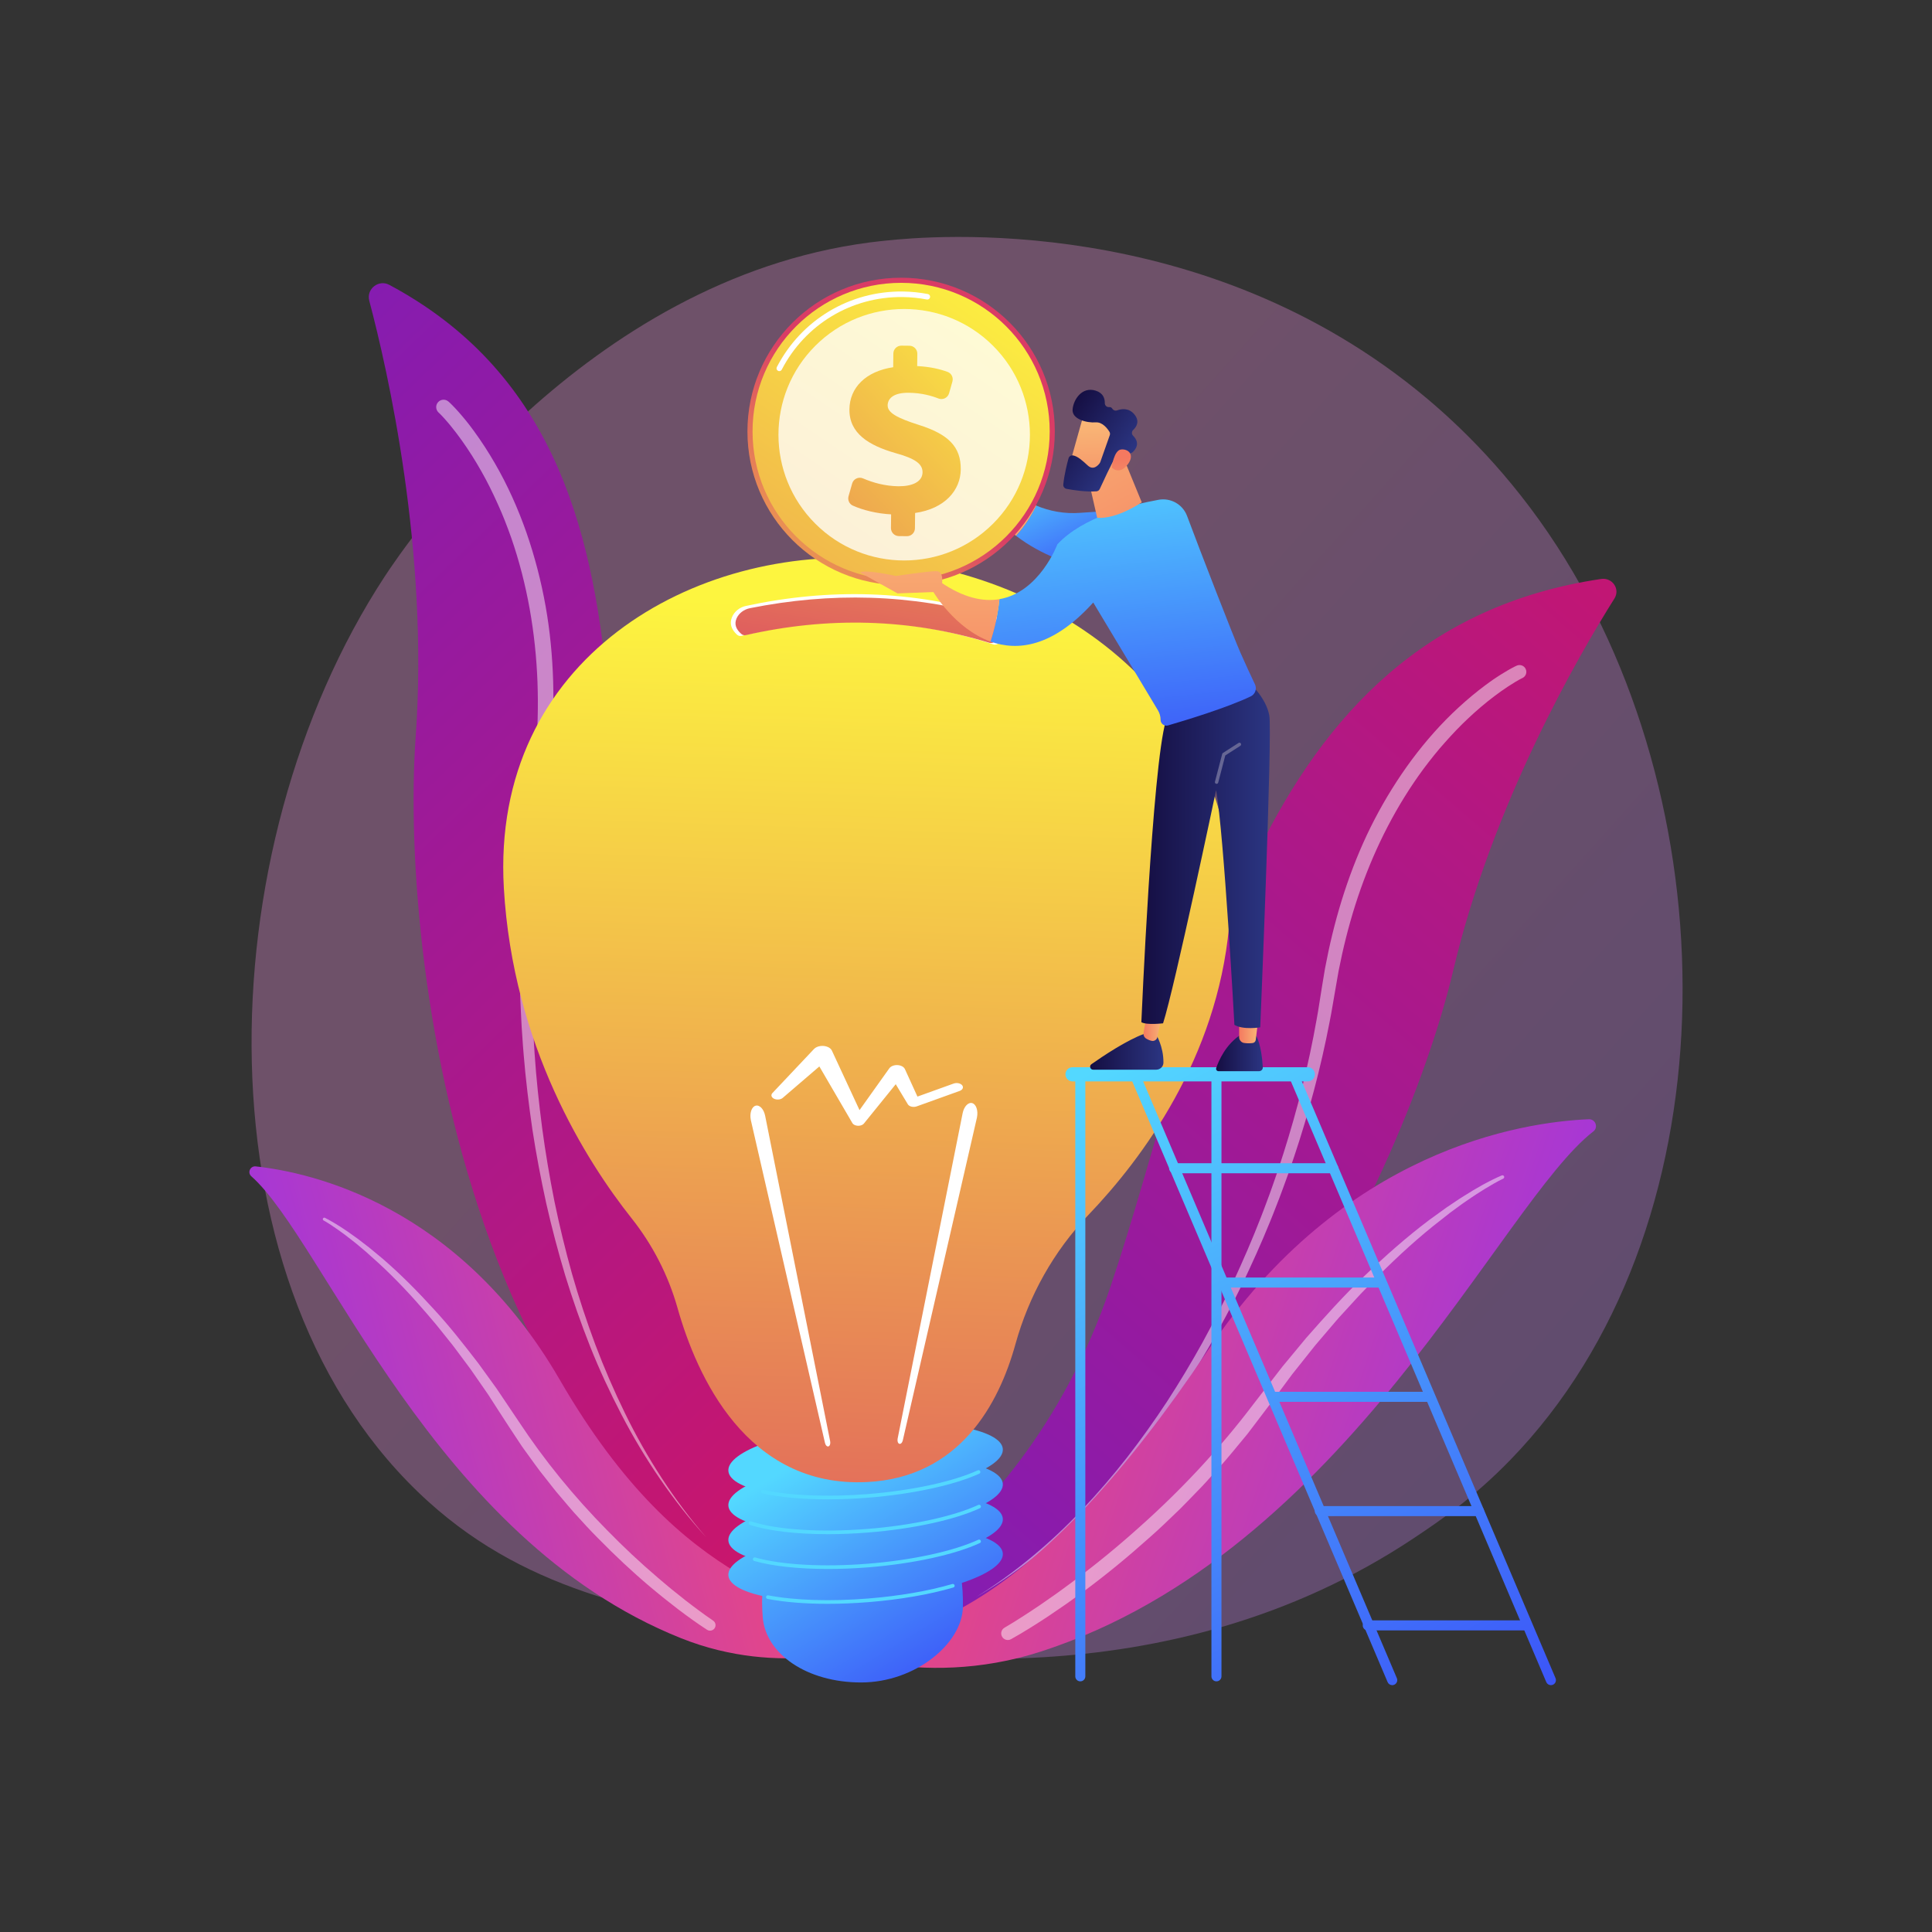 <?xml version="1.0" encoding="utf-8"?>
<svg version="1.1" x="0px" y="0px" viewBox="0 0 3710 3710" style="enable-background:new 0 0 3710 3710;" xmlns="http://www.w3.org/2000/svg">
  <rect x="0" y="0" width="3710" height="3710" fill="#333333" stroke="none"/>
  <defs/>
  <g id="Illustration">
    <g>
      <linearGradient id="SVGID_1_" gradientUnits="userSpaceOnUse" x1="3608.608" y1="3463.118" x2="1483.512" y2="1556.781">
        <stop offset="0" style="stop-color:#B37CFF"/>
        <stop offset="1" style="stop-color:#F895E7"/>
      </linearGradient>
      <path style="opacity:0.3;fill:url(#SVGID_1_);" d="M2900.447,2803.264c-71.528,73.729-135.529,117.069-184.53,149.788&#10;&#9;&#9;&#9;c-477.9,319.098-1024.192,227.126-1193.092,195.691c-272.499-50.718-502.526-86.497-700.161-265.052&#10;&#9;&#9;&#9;c-449.085-405.731-427.243-1252.115-84.087-1776.413c40.688-62.167,383.324-570.06,930.799-641.626&#10;&#9;&#9;&#9;c13.391-1.75,23.381-2.747,32.132-3.674c84.693-8.967,609.519-56.293,1037.463,302.238&#10;&#9;&#9;&#9;c61.258,51.322,159.84,143.893,251.257,285.08C3324.491,1565.539,3325.55,2365.085,2900.447,2803.264z"/>
      <g>
        <linearGradient id="SVGID_00000024695390701455376420000016432812306904476808_" gradientUnits="userSpaceOnUse" x1="1987.552" y1="2722.552" x2="9.655" y2="670.944">
          <stop offset="0" style="stop-color:#CE1567"/>
          <stop offset="1" style="stop-color:#7A1DBC"/>
        </linearGradient>
        <path style="fill:url(#SVGID_00000024695390701455376420000016432812306904476808_);" d="M1696.863,3153.082&#10;&#9;&#9;&#9;&#9;c0,0-244.094-282.649-436.184-883.563c-179.427-561.299,99.523-1394.895-513.023-1722.465&#10;&#9;&#9;&#9;&#9;c-20.631-11.033-44.543,7.877-38.546,30.491c35.453,133.7,114.543,480.855,89.166,836.565&#10;&#9;&#9;&#9;&#9;C765.881,1868.17,915.664,2975.491,1696.863,3153.082z"/>
        <path style="opacity:0.47;fill:#FFFFFF;" d="M861.201,771.121l2.286,2.034l1.817,1.739c1.215,1.151,2.356,2.289,3.447,3.415&#10;&#9;&#9;&#9;&#9;c2.258,2.257,4.389,4.539,6.514,6.823c4.232,4.583,8.344,9.208,12.308,13.932c4.05,4.672,7.824,9.51,11.7,14.294&#10;&#9;&#9;&#9;&#9;c3.683,4.904,7.528,9.709,11.073,14.703c14.46,19.8,27.714,40.382,39.943,61.526c24.524,42.265,44.452,87.021,60.593,132.979&#10;&#9;&#9;&#9;&#9;c15.986,46.028,28.226,93.291,36.787,141.16c8.575,47.88,13.098,96.386,14.558,144.869c1.421,48.5-0.412,97.005-4.84,145.203&#10;&#9;&#9;&#9;&#9;l-3.792,36.098l-4.999,35.93c-1.633,12.086-3.45,23.592-5.168,35.418c-1.783,11.746-3.509,23.5-4.866,35.308&#10;&#9;&#9;&#9;&#9;c-12.15,94.286-17.607,189.506-17.168,284.704l0.383,35.706l1.136,35.694c0.284,11.904,0.958,23.788,1.628,35.676&#10;&#9;&#9;&#9;&#9;c0.727,11.882,1.12,23.79,2.12,35.654c3.189,47.528,8.303,94.906,14.444,142.15c6.336,47.224,14.316,94.218,23.61,140.969&#10;&#9;&#9;&#9;&#9;c9.625,46.68,20.89,93.019,33.695,138.949c13.107,45.841,28.031,91.159,44.722,135.84c16.843,44.623,35.806,88.446,56.76,131.322&#10;&#9;&#9;&#9;&#9;c20.871,42.926,44.461,84.546,70.502,124.59c26.034,40.049,54.601,78.518,86.032,114.626&#10;&#9;&#9;&#9;&#9;c-32.327-35.302-61.915-73.109-89.037-112.618c-27.131-39.509-51.879-80.715-73.939-123.324&#10;&#9;&#9;&#9;&#9;c-22.111-42.572-42.456-86.127-60.176-130.76c-17.679-44.639-33.601-89.98-47.706-135.898&#10;&#9;&#9;&#9;&#9;c-13.802-46.005-26.067-92.475-36.688-139.339c-10.273-46.932-19.302-94.156-26.548-141.676&#10;&#9;&#9;&#9;&#9;c-6.898-47.56-12.76-95.296-16.687-143.22c-1.185-11.964-1.761-23.972-2.671-35.96c-0.852-11.99-1.709-23.984-2.174-35.998&#10;&#9;&#9;&#9;&#9;l-1.677-36.03l-0.919-36.06c-1.861-96.174,2.231-192.551,13.135-288.287c1.201-11.986,2.773-23.928,4.405-35.864l4.732-35.676&#10;&#9;&#9;&#9;&#9;l4.617-35.2l3.427-35.316c3.953-47.124,5.363-94.426,3.612-141.582c-3.568-94.255-19.619-188.044-50.374-276.878&#10;&#9;&#9;&#9;&#9;c-7.874-22.121-16.292-44.067-26.081-65.391c-9.623-21.388-19.961-42.471-31.574-62.817&#10;&#9;&#9;&#9;&#9;c-11.526-20.389-24.025-40.215-37.601-59.196c-6.792-9.483-13.844-18.766-21.185-27.726c-3.646-4.507-7.412-8.888-11.221-13.161&#10;&#9;&#9;&#9;&#9;c-1.913-2.129-3.827-4.254-5.768-6.258c-0.971-1.041-1.931-2.031-2.873-2.952l-1.397-1.391l-1.037-0.98l-0.945-0.893&#10;&#9;&#9;&#9;&#9;c-5.682-5.365-5.938-14.321-0.573-20.004C846.771,766.406,855.507,766.067,861.201,771.121z"/>
      </g>
      <g>
        <linearGradient id="SVGID_00000109727797215584707980000018290632676446951085_" gradientUnits="userSpaceOnUse" x1="745.282" y1="2832.328" x2="1669.23" y2="2832.328" gradientTransform="matrix(0.968 -0.251 0.251 0.968 -807.05 263.845)">
          <stop offset="0" style="stop-color:#A737D5"/>
          <stop offset="1" style="stop-color:#EF497A"/>
        </linearGradient>
        <path style="fill:url(#SVGID_00000109727797215584707980000018290632676446951085_);" d="M482.584,2258.765&#10;&#9;&#9;&#9;&#9;c-7.917-7.006-2.017-20.083,8.494-18.946c106.731,11.545,389.367,74.007,583.553,409.259&#10;&#9;&#9;&#9;&#9;c243.636,420.624,472.116,401.624,594.467,511.055c0,0-167.589,63.151-361.48-14.381&#10;&#9;&#9;&#9;&#9;C831.569,2955.393,623.354,2383.333,482.584,2258.765z"/>
        <path style="opacity:0.47;fill:#FFFFFF;" d="M624.026,2338.567c20.496,10.493,39.352,23.067,57.711,36.49l6.917,4.979l6.742,5.2&#10;&#9;&#9;&#9;&#9;l13.492,10.407c8.791,7.18,17.546,14.418,26.245,21.723c34.384,29.708,66.386,62.037,96.955,95.598&#10;&#9;&#9;&#9;&#9;c30.933,33.3,58.833,69.176,86.552,105.125l19.949,27.583l9.977,13.797l4.989,6.9l4.749,7.059l37.913,56.362&#10;&#9;&#9;&#9;&#9;c49.237,74.749,106.221,144.367,169.116,208.153c31.273,32.06,63.976,62.762,98.084,91.802&#10;&#9;&#9;&#9;&#9;c8.45,7.348,17.139,14.409,25.698,21.632c8.663,7.087,17.434,14.044,26.205,20.993c8.882,6.793,17.712,13.673,26.744,20.234&#10;&#9;&#9;&#9;&#9;c8.906,6.677,18.122,13.203,27.091,19.292l0.257,0.174c4.821,3.273,6.077,9.834,2.804,14.656&#10;&#9;&#9;&#9;&#9;c-3.227,4.755-9.663,6.035-14.464,2.931c-19.515-12.636-37.768-25.913-55.972-39.708c-9.001-6.966-17.998-13.938-26.885-21.042&#10;&#9;&#9;&#9;&#9;c-8.777-7.233-17.69-14.314-26.357-21.679c-34.768-29.354-67.951-60.543-99.782-93.042&#10;&#9;&#9;&#9;&#9;c-16.137-16.042-31.351-32.976-46.655-49.808c-7.564-8.497-14.787-17.298-22.195-25.933l-11.045-13.009&#10;&#9;&#9;&#9;&#9;c-3.697-4.323-7.091-8.902-10.65-13.34l-21.117-26.824c-6.951-9.008-13.434-18.378-20.172-27.548l-10.014-13.827&#10;&#9;&#9;&#9;&#9;c-1.649-2.319-3.382-4.577-4.961-6.944l-4.707-7.126l-18.822-28.499c-6.356-9.529-12.34-18.929-18.436-28.371l-18.242-28.315&#10;&#9;&#9;&#9;&#9;l-4.562-7.08l-4.797-6.915l-9.596-13.833l-19.195-27.676l-20.107-27.002c-6.746-8.969-13.285-18.108-20.437-26.754&#10;&#9;&#9;&#9;&#9;l-21.051-26.273c-3.447-4.435-7.107-8.684-10.747-12.952l-10.905-12.82c-29.183-34.082-59.842-67.005-92.893-97.383&#10;&#9;&#9;&#9;&#9;c-8.285-7.556-16.635-15.055-25.03-22.507l-12.892-10.814l-6.45-5.411l-6.618-5.188c-4.435-3.428-8.792-6.977-13.296-10.313&#10;&#9;&#9;&#9;&#9;l-13.587-9.912c-9.191-6.324-18.488-12.835-28.089-18.184l-0.126-0.07c-1.365-0.761-1.855-2.483-1.094-3.848&#10;&#9;&#9;&#9;&#9;C621.009,2338.374,622.677,2337.878,624.026,2338.567z"/>
      </g>
      <g>
        <linearGradient id="SVGID_00000083089971764383958130000014970060222587595427_" gradientUnits="userSpaceOnUse" x1="3511.64" y1="848.109" x2="1421.216" y2="3268.001">
          <stop offset="0" style="stop-color:#CE1567"/>
          <stop offset="1" style="stop-color:#7A1DBC"/>
        </linearGradient>
        <path style="fill:url(#SVGID_00000083089971764383958130000014970060222587595427_);" d="M1517.714,3150.44&#10;&#9;&#9;&#9;&#9;c0,0,434.278-146.849,614.153-677.935c174.833-516.203,265.806-1260.514,942.704-1360.719&#10;&#9;&#9;&#9;&#9;c21.404-3.169,37.147,19.242,25.615,37.55c-68.181,108.246-233.769,392.884-309.497,713.893&#10;&#9;&#9;&#9;&#9;C2694.023,2272.996,2256.323,3209.18,1517.714,3150.44z"/>
        <path style="opacity:0.47;fill:#FFFFFF;" d="M2922.567,1302.479l-1.186,0.578l-1.617,0.843c-1.085,0.553-2.206,1.163-3.351,1.813&#10;&#9;&#9;&#9;&#9;c-2.267,1.234-4.542,2.581-6.818,3.934c-4.541,2.721-9.074,5.55-13.536,8.523c-8.953,5.885-17.74,12.133-26.351,18.631&#10;&#9;&#9;&#9;&#9;c-17.22,13.01-33.724,27.064-49.523,41.883c-15.864,14.758-30.806,30.516-45.201,46.742&#10;&#9;&#9;&#9;&#9;c-14.524,16.124-28.009,33.175-41.063,50.531c-51.656,69.935-91.699,148.301-120.851,230.522&#10;&#9;&#9;&#9;&#9;c-14.555,41.145-26.36,83.291-35.87,125.98l-6.717,32.121l-5.635,32.348l-5.665,32.798c-1.853,10.987-3.759,21.964-6.005,32.875&#10;&#9;&#9;&#9;&#9;c-16.785,87.521-39.76,173.728-67.935,258.112l-10.76,31.581l-11.42,31.343c-3.725,10.477-7.79,20.828-11.85,31.178&#10;&#9;&#9;&#9;&#9;c-4.11,10.331-7.931,20.773-12.278,31.008c-16.687,41.222-35.031,81.744-54.24,121.825&#10;&#9;&#9;&#9;&#9;c-19.506,39.95-40.504,79.148-62.52,117.744c-22.304,38.439-45.951,76.078-70.826,112.883&#10;&#9;&#9;&#9;&#9;c-25.119,36.644-51.683,72.278-79.603,106.805c-27.956,34.512-57.931,67.35-89.195,98.832&#10;&#9;&#9;&#9;&#9;c-31.229,31.527-64.443,61.074-99.292,88.467c-34.842,27.395-71.392,52.607-109.667,74.852&#10;&#9;&#9;&#9;&#9;c37.706-23.203,73.537-49.282,107.567-77.452c34.036-28.167,66.342-58.4,96.608-90.536&#10;&#9;&#9;&#9;&#9;c30.326-32.067,59.155-65.522,86.334-100.268c27.061-34.837,52.737-70.725,76.954-107.578&#10;&#9;&#9;&#9;&#9;c23.974-37.012,46.702-74.81,68.076-113.364c21.102-38.704,41.111-77.988,59.732-117.927&#10;&#9;&#9;&#9;&#9;c18.454-40.011,36.039-80.425,51.966-121.501c4.156-10.196,7.788-20.601,11.708-30.889c3.87-10.309,7.745-20.614,11.279-31.045&#10;&#9;&#9;&#9;&#9;l10.849-31.195l10.189-31.415c26.651-83.918,48.102-169.48,63.387-256.065c2.059-10.797,3.779-21.649,5.445-32.509&#10;&#9;&#9;&#9;&#9;c1.746-10.913,3.316-21.571,5.209-32.692l5.5-33.095l6.611-32.912c9.388-43.77,21.151-87.095,35.785-129.518&#10;&#9;&#9;&#9;&#9;c14.664-42.396,32.038-83.966,52.817-123.866c20.763-39.899,44.607-78.244,71.417-114.466&#10;&#9;&#9;&#9;&#9;c26.928-36.117,56.866-70.128,90.175-100.672c16.629-15.292,34.007-29.804,52.234-43.294c4.507-3.431,9.227-6.612,13.831-9.925&#10;&#9;&#9;&#9;&#9;c4.741-3.153,9.408-6.384,14.271-9.39c4.803-3.077,9.709-6.026,14.709-8.904c2.506-1.429,5.017-2.856,7.633-4.225&#10;&#9;&#9;&#9;&#9;c1.273-0.693,2.594-1.382,3.985-2.064l2.083-1.035l2.58-1.165c6.587-2.974,14.339-0.044,17.313,6.543&#10;&#9;&#9;&#9;&#9;c2.917,6.462,0.155,14.044-6.17,17.137L2922.567,1302.479z"/>
      </g>
      <g>
        <linearGradient id="SVGID_00000052088373384902552790000014614132551894174624_" gradientUnits="userSpaceOnUse" x1="-1221.186" y1="2234.508" x2="-111.026" y2="2234.508" gradientTransform="matrix(-0.949 -0.314 -0.314 0.949 2386.98 326.807)">
          <stop offset="0" style="stop-color:#A737D5"/>
          <stop offset="1" style="stop-color:#EF497A"/>
        </linearGradient>
        <path style="fill:url(#SVGID_00000052088373384902552790000014614132551894174624_);" d="M3059.694,2172.67&#10;&#9;&#9;&#9;&#9;c10.047-7.775,4.006-23.921-8.687-23.389c-128.89,5.404-472.725,57.952-732.074,444.586&#10;&#9;&#9;&#9;&#9;c-325.391,485.09-555.071,566.328-753.209,565.784c0,0,195.956,88.972,434.573,11.337&#10;&#9;&#9;&#9;&#9;C2586.16,2980.376,2881.052,2310.905,3059.694,2172.67z"/>
        <path style="opacity:0.47;fill:#FFFFFF;" d="M2886.431,2263.442c-11.934,5.653-23.597,12.726-35.117,19.581l-17.076,10.812&#10;&#9;&#9;&#9;&#9;c-5.664,3.642-11.169,7.553-16.758,11.313l-8.346,5.697l-8.161,5.979l-16.313,11.948c-10.655,8.272-21.26,16.603-31.792,25.009&#10;&#9;&#9;&#9;&#9;c-42.032,33.812-81.397,70.865-119.084,109.422l-14.09,14.511c-4.702,4.83-9.426,9.635-13.91,14.679l-27.319,29.839&#10;&#9;&#9;&#9;&#9;c-9.259,9.801-17.822,20.245-26.62,30.464l-26.245,30.787l-25.204,31.667l-12.6,15.828l-6.299,7.912l-6.03,8.128l-24.111,32.508&#10;&#9;&#9;&#9;&#9;c-8.056,10.839-15.975,21.638-24.349,32.561l-24.822,32.684l-6.208,8.172c-2.081,2.715-4.337,5.286-6.498,7.935l-13.101,15.787&#10;&#9;&#9;&#9;&#9;c-8.804,10.463-17.318,21.186-26.365,31.438l-27.441,30.495c-4.619,5.039-9.05,10.259-13.825,15.152l-14.272,14.726&#10;&#9;&#9;&#9;&#9;c-9.565,9.767-18.922,19.749-28.664,29.339c-19.682,18.975-39.263,38.076-59.881,56.035&#10;&#9;&#9;&#9;&#9;c-40.738,36.452-82.991,71.226-127.001,103.672c-10.975,8.147-22.221,15.932-33.317,23.912&#10;&#9;&#9;&#9;&#9;c-11.218,7.816-22.558,15.465-33.901,23.103c-22.917,15.104-45.854,29.579-70.253,43.189c-6.115,3.41-13.838,1.218-17.249-4.898&#10;&#9;&#9;&#9;&#9;c-3.364-6.03-1.278-13.624,4.644-17.103l0.335-0.197c11.236-6.592,22.802-13.688,34.009-20.991&#10;&#9;&#9;&#9;&#9;c11.348-7.152,22.48-14.702,33.667-22.148c11.066-7.638,22.132-15.286,33.081-23.1c10.834-7.982,21.811-15.762,32.524-23.907&#10;&#9;&#9;&#9;&#9;c43.193-32.121,84.834-66.352,124.867-102.32c80.458-71.509,154.289-150.481,219.238-236.216l49.917-64.584l6.252-8.089&#10;&#9;&#9;&#9;&#9;l6.527-7.878l13.053-15.755l26.102-31.497c36.079-40.915,72.37-81.725,112.093-119.208&#10;&#9;&#9;&#9;&#9;c39.307-37.826,80.236-74.059,123.813-106.962c11.009-8.073,22.079-16.059,33.187-23.971l17-11.413l8.496-5.703l8.688-5.424&#10;&#9;&#9;&#9;&#9;c23.076-14.642,46.679-28.229,72.085-39.191c1.724-0.744,3.724,0.05,4.467,1.775c0.727,1.685-0.016,3.635-1.66,4.415&#10;&#9;&#9;&#9;&#9;L2886.431,2263.442z"/>
      </g>
      <g>
        <linearGradient id="SVGID_00000016043669880008276080000013687512812423501247_" gradientUnits="userSpaceOnUse" x1="1490.702" y1="2799.29" x2="1816.143" y2="3328.756">
          <stop offset="0" style="stop-color:#53D8FF"/>
          <stop offset="1" style="stop-color:#3840F7"/>
        </linearGradient>
        <path style="fill:url(#SVGID_00000016043669880008276080000013687512812423501247_);" d="M1849.051,3085.57&#10;&#9;&#9;&#9;&#9;c-1.024,70.314-91.276,145.245-195.552,145.245c-104.276,0-183.117-54.956-188.809-125.047&#10;&#9;&#9;&#9;&#9;c-13.575-167.188,84.532-165.444,188.809-165.444C1757.776,2940.324,1851.583,2911.788,1849.051,3085.57z"/>
        <linearGradient id="SVGID_00000063605521781750978270000010128100012996029070_" gradientUnits="userSpaceOnUse" x1="1538.242" y1="2802.518" x2="1841.153" y2="3295.331">
          <stop offset="0" style="stop-color:#53D8FF"/>
          <stop offset="1" style="stop-color:#3840F7"/>
        </linearGradient>
        <path style="fill:url(#SVGID_00000063605521781750978270000010128100012996029070_);" d="M1925.698,2982.938&#10;&#9;&#9;&#9;&#9;c3.067,38.038-112.42,78.385-257.948,90.118c-145.527,11.733-265.987-9.59-269.054-47.628&#10;&#9;&#9;&#9;&#9;c-3.067-38.037,112.421-78.385,257.948-90.118C1802.171,2923.577,1922.631,2944.9,1925.698,2982.938z"/>
        <linearGradient id="SVGID_00000161624530745572622380000015627372675092203947_" gradientUnits="userSpaceOnUse" x1="1568.076" y1="2784.18" x2="1870.987" y2="3276.994">
          <stop offset="0" style="stop-color:#53D8FF"/>
          <stop offset="1" style="stop-color:#3840F7"/>
        </linearGradient>
        <path style="fill:url(#SVGID_00000161624530745572622380000015627372675092203947_);" d="M1925.698,2916.063&#10;&#9;&#9;&#9;&#9;c3.067,38.038-112.42,78.385-257.948,90.118c-145.527,11.734-265.987-9.59-269.054-47.627&#10;&#9;&#9;&#9;&#9;c-3.067-38.038,112.421-78.385,257.948-90.118C1802.171,2856.701,1922.631,2878.025,1925.698,2916.063z"/>
        <linearGradient id="SVGID_00000124159725908811846140000006777337726635516574_" gradientUnits="userSpaceOnUse" x1="1597.91" y1="2765.843" x2="1900.822" y2="3258.656">
          <stop offset="0" style="stop-color:#53D8FF"/>
          <stop offset="1" style="stop-color:#3840F7"/>
        </linearGradient>
        <path style="fill:url(#SVGID_00000124159725908811846140000006777337726635516574_);" d="M1925.698,2849.187&#10;&#9;&#9;&#9;&#9;c3.067,38.038-112.42,78.385-257.948,90.118c-145.527,11.733-265.987-9.59-269.054-47.628&#10;&#9;&#9;&#9;&#9;c-3.067-38.037,112.421-78.385,257.948-90.118C1802.171,2789.826,1922.631,2811.15,1925.698,2849.187z"/>
        <linearGradient id="SVGID_00000072978910034436851910000009586798910479179650_" gradientUnits="userSpaceOnUse" x1="1627.744" y1="2747.505" x2="1930.656" y2="3240.318">
          <stop offset="0" style="stop-color:#53D8FF"/>
          <stop offset="1" style="stop-color:#3840F7"/>
        </linearGradient>
        <path style="fill:url(#SVGID_00000072978910034436851910000009586798910479179650_);" d="M1925.698,2782.312&#10;&#9;&#9;&#9;&#9;c3.067,38.038-112.42,78.385-257.948,90.118c-145.527,11.734-265.987-9.59-269.054-47.627&#10;&#9;&#9;&#9;&#9;c-3.067-38.038,112.421-78.385,257.948-90.118C1802.171,2722.951,1922.631,2744.275,1925.698,2782.312z"/>
        <g>
          <linearGradient id="SVGID_00000040540544749899288030000008026124656355957658_" gradientUnits="userSpaceOnUse" x1="1636.414" y1="3113.232" x2="1408.066" y2="3945.073">
            <stop offset="0" style="stop-color:#53D8FF"/>
            <stop offset="1" style="stop-color:#3840F7"/>
          </linearGradient>
          <path style="fill:url(#SVGID_00000040540544749899288030000008026124656355957658_);" d="M1589.305,3079.804&#10;&#9;&#9;&#9;&#9;&#9;c-43.22,0-82.767-3.179-115.442-9.438c-1.896-0.362-3.138-2.193-2.775-4.089c0.362-1.894,2.184-3.138,4.089-2.775&#10;&#9;&#9;&#9;&#9;&#9;c51.128,9.789,119.418,11.946,192.29,6.071c59.629-4.809,115.394-14.426,161.266-27.815c1.857-0.541,3.794,0.522,4.335,2.376&#10;&#9;&#9;&#9;&#9;&#9;c0.541,1.853-0.522,3.793-2.375,4.334c-46.321,13.518-102.569,23.225-162.662,28.07&#10;&#9;&#9;&#9;&#9;&#9;C1640.963,3078.722,1614.51,3079.804,1589.305,3079.804z"/>
          <linearGradient id="SVGID_00000106870161630552161530000009193934567645989542_" gradientUnits="userSpaceOnUse" x1="1627.963" y1="3110.911" x2="1399.616" y2="3942.75">
            <stop offset="0" style="stop-color:#53D8FF"/>
            <stop offset="1" style="stop-color:#3840F7"/>
          </linearGradient>
          <path style="fill:url(#SVGID_00000106870161630552161530000009193934567645989542_);" d="M1590.031,3012.868&#10;&#9;&#9;&#9;&#9;&#9;c-56.154,0-106.337-5.282-141.734-15.361c-1.857-0.529-2.932-2.462-2.405-4.319c0.531-1.857,2.456-2.93,4.319-2.405&#10;&#9;&#9;&#9;&#9;&#9;c50.439,14.363,131.655,18.815,217.256,11.916c84.675-6.828,163.645-24.01,211.245-45.964c1.754-0.805,3.83-0.042,4.639,1.71&#10;&#9;&#9;&#9;&#9;&#9;c0.807,1.753,0.043,3.83-1.71,4.638c-48.307,22.278-128.163,39.692-213.611,46.582&#10;&#9;&#9;&#9;&#9;&#9;C1641.365,3011.815,1615.101,3012.868,1590.031,3012.868z"/>
          <linearGradient id="SVGID_00000083801319741693952960000008690463017724868272_" gradientUnits="userSpaceOnUse" x1="1606.734" y1="3105.084" x2="1378.387" y2="3936.924">
            <stop offset="0" style="stop-color:#53D8FF"/>
            <stop offset="1" style="stop-color:#3840F7"/>
          </linearGradient>
          <path style="fill:url(#SVGID_00000083801319741693952960000008690463017724868272_);" d="M1589.312,2946.042&#10;&#9;&#9;&#9;&#9;&#9;c-60.631,0-113.689-6.204-149.4-17.979c-1.835-0.604-2.829-2.58-2.226-4.413c0.604-1.835,2.574-2.831,4.413-2.226&#10;&#9;&#9;&#9;&#9;&#9;c49.696,16.387,133.946,21.766,225.368,14.399c84.67-6.826,163.64-24.01,211.245-45.966c1.754-0.804,3.83-0.041,4.639,1.71&#10;&#9;&#9;&#9;&#9;&#9;c0.807,1.753,0.043,3.83-1.71,4.639c-48.312,22.28-128.168,39.696-213.611,46.583&#10;&#9;&#9;&#9;&#9;&#9;C1640.954,2944.974,1614.479,2946.042,1589.312,2946.042z"/>
          <linearGradient id="SVGID_00000137118849463523817680000011993676039647639429_" gradientUnits="userSpaceOnUse" x1="1601.049" y1="3103.523" x2="1372.701" y2="3935.361">
            <stop offset="0" style="stop-color:#53D8FF"/>
            <stop offset="1" style="stop-color:#3840F7"/>
          </linearGradient>
          <path style="fill:url(#SVGID_00000137118849463523817680000011993676039647639429_);" d="M1589.78,2879.135&#10;&#9;&#9;&#9;&#9;&#9;c-48.095,0-91.839-3.887-125.847-11.444c-1.884-0.418-3.073-2.285-2.653-4.169c0.418-1.886,2.292-3.075,4.169-2.654&#10;&#9;&#9;&#9;&#9;&#9;c51.138,11.363,124.774,14.307,202.02,8.079c83.916-6.767,162.482-23.763,210.167-45.469c1.755-0.804,3.828-0.024,4.628,1.734&#10;&#9;&#9;&#9;&#9;&#9;c0.801,1.756,0.024,3.828-1.734,4.628c-48.38,22.024-127.82,39.247-212.498,46.073&#10;&#9;&#9;&#9;&#9;&#9;C1641.275,2878.071,1614.93,2879.135,1589.78,2879.135z"/>
        </g>
        <linearGradient id="SVGID_00000125577608575239356080000012269414617426861733_" gradientUnits="userSpaceOnUse" x1="1682.624" y1="1163.006" x2="1602.088" y2="3538.814">
          <stop offset="0" style="stop-color:#FDF53F"/>
          <stop offset="1" style="stop-color:#D93C65"/>
        </linearGradient>
        <path style="fill:url(#SVGID_00000125577608575239356080000012269414617426861733_);" d="M1301.02,2511.612&#10;&#9;&#9;&#9;&#9;c-17.675-62.603-47.697-121.108-88.13-172.066c-86.635-109.187-227.968-331.24-245.364-634.302&#10;&#9;&#9;&#9;&#9;c-25.304-440.819,365.651-661.517,722.404-631.556c356.753,29.961,708.778,295.591,670.24,705.686&#10;&#9;&#9;&#9;&#9;c-23.712,252.332-164.946,443.731-270.102,553.648c-66.775,69.799-114.405,155.289-140.189,248.38&#10;&#9;&#9;&#9;&#9;c-31.558,113.939-106.658,255.93-285.164,264.586C1433.735,2857.188,1337.802,2641.888,1301.02,2511.612z"/>
        <path style="fill:#FFFFFF;" d="M1723.719,2762.586l124.827-624.903c2.579-12.91,10.834-21.58,18.437-19.365&#10;&#9;&#9;&#9;&#9;c7.604,2.215,11.677,14.477,9.098,27.387c-0.068,0.344-0.161,0.769-0.237,1.107l-142.189,619.096&#10;&#9;&#9;&#9;&#9;c-1.069,4.656-4.141,7.596-6.861,6.567C1724.157,2771.478,1722.823,2767.094,1723.719,2762.586z"/>
        <path style="fill:#FFFFFF;" d="M1594.143,2767.548l-124.827-624.902c-2.579-12.91-10.834-21.58-18.437-19.365&#10;&#9;&#9;&#9;&#9;c-7.604,2.215-11.677,14.477-9.098,27.387c0.068,0.344,0.161,0.769,0.237,1.107l142.189,619.096&#10;&#9;&#9;&#9;&#9;c1.07,4.656,4.141,7.596,6.861,6.567C1593.705,2776.44,1595.039,2772.056,1594.143,2767.548z"/>
        <path style="fill:#FFFFFF;" d="M1847.651,2084.03c-3.17-3.924-10.506-5.39-16.386-3.275l-69.506,24.997l-24.126-52.912&#10;&#9;&#9;&#9;&#9;c-1.278-2.761-4.235-5.208-8.453-6.546c-7.995-2.536-17.558-0.268-21.358,5.067l-0.122,0.171l-57.162,80.22l-53.043-114.197&#10;&#9;&#9;&#9;&#9;l-0.088-0.189c-1.298-2.787-4.037-5.291-8.029-6.969c-8.895-3.737-20.645-1.956-26.245,3.979l-79.913,84.674&#10;&#9;&#9;&#9;&#9;c-3.25,3.47-2.132,8.12,2.816,10.686c5.281,2.739,12.89,2.102,16.993-1.422l70.362-60.411l63.349,108.634l0.049,0.083&#10;&#9;&#9;&#9;&#9;c1.016,1.739,2.926,3.255,5.58,4.211c5.944,2.143,13.366,0.664,16.578-3.302l61.135-75.509l23.009,38.191l0.203,0.339&#10;&#9;&#9;&#9;&#9;c0.167,0.274,0.357,0.545,0.572,0.811c3.167,3.92,10.497,5.386,16.372,3.272l82.504-29.672&#10;&#9;&#9;&#9;&#9;C1848.623,2092.848,1850.821,2087.953,1847.651,2084.03z"/>
        <path style="fill:#FFFFFF;" d="M1405.429,1185.679c-4.494,11.403-1.707,22.464,9.864,33.11c2.373,2.184,5.719,3.008,8.852,2.242&#10;&#9;&#9;&#9;&#9;c161.516-39.476,324.641-35.996,483.403,16.468c3.875,1.28,8.113-0.013,10.674-3.19c12.785-15.859,10.767-32.456-2.833-49.629&#10;&#9;&#9;&#9;&#9;c-1.205-1.521-2.894-2.621-4.749-3.189c-159.439-48.747-318.863-52.135-478.28-17.939&#10;&#9;&#9;&#9;&#9;C1420.349,1166.128,1409.933,1174.25,1405.429,1185.679z"/>
        <linearGradient id="SVGID_00000133530213643905623740000012296266825179385012_" gradientUnits="userSpaceOnUse" x1="1778.482" y1="464.773" x2="1630.802" y2="1431.398">
          <stop offset="0" style="stop-color:#FDF53F"/>
          <stop offset="1" style="stop-color:#D93C65"/>
        </linearGradient>
        <path style="fill:url(#SVGID_00000133530213643905623740000012296266825179385012_);" d="M1414.313,1187.76&#10;&#9;&#9;&#9;&#9;c-4.347,10.271-1.651,20.233,9.541,29.823c2.296,1.967,5.532,2.709,8.562,2.02c156.229-35.556,314.014-32.422,467.579,14.833&#10;&#9;&#9;&#9;&#9;c3.748,1.153,7.847-0.012,10.325-2.874c12.366-14.285,10.415-29.233-2.741-44.702c-1.165-1.37-2.799-2.361-4.594-2.872&#10;&#9;&#9;&#9;&#9;c-154.22-43.907-308.425-46.959-462.624-16.158C1428.744,1170.15,1418.669,1177.465,1414.313,1187.76z"/>
      </g>
      <g>
        <g>
          <linearGradient id="SVGID_00000158722851645781544050000007811395899903550127_" gradientUnits="userSpaceOnUse" x1="1836.546" y1="2193.923" x2="2629.482" y2="3688.652">
            <stop offset="0" style="stop-color:#53D8FF"/>
            <stop offset="1" style="stop-color:#3840F7"/>
          </linearGradient>
          <path style="fill:url(#SVGID_00000158722851645781544050000007811395899903550127_);" d="M2074.513,3228.679&#10;&#9;&#9;&#9;&#9;&#9;c5.328,0,9.646-4.319,9.646-9.647V2065.975c0-5.328-4.319-9.646-9.646-9.646c-5.329,0-9.647,4.318-9.647,9.646v1153.057&#10;&#9;&#9;&#9;&#9;&#9;C2064.866,3224.36,2069.184,3228.679,2074.513,3228.679z"/>
          <linearGradient id="SVGID_00000125563248375056289890000001588171816189848204_" gradientUnits="userSpaceOnUse" x1="2040.553" y1="2085.7" x2="2833.488" y2="3580.429">
            <stop offset="0" style="stop-color:#53D8FF"/>
            <stop offset="1" style="stop-color:#3840F7"/>
          </linearGradient>
          <path style="fill:url(#SVGID_00000125563248375056289890000001588171816189848204_);" d="M2335.93,3228.679&#10;&#9;&#9;&#9;&#9;&#9;c5.328,0,9.647-4.319,9.647-9.647V2065.975c0-5.328-4.319-9.646-9.647-9.646s-9.646,4.318-9.646,9.646v1153.057&#10;&#9;&#9;&#9;&#9;&#9;C2326.284,3224.36,2330.602,3228.679,2335.93,3228.679z"/>
          <linearGradient id="SVGID_00000114769343968271426950000004278475162035694746_" gradientUnits="userSpaceOnUse" x1="2347.773" y1="1922.724" x2="3140.704" y2="3417.445">
            <stop offset="0" style="stop-color:#53D8FF"/>
            <stop offset="1" style="stop-color:#3840F7"/>
          </linearGradient>
          <path style="fill:url(#SVGID_00000114769343968271426950000004278475162035694746_);" d="M2978.201,3235.992&#10;&#9;&#9;&#9;&#9;&#9;c1.26,0,2.538-0.249,3.77-0.772c4.902-2.084,7.188-7.748,5.104-12.654L2493.774,2062.2c-2.084-4.903-7.756-7.183-12.652-5.103&#10;&#9;&#9;&#9;&#9;&#9;c-4.902,2.084-7.188,7.748-5.104,12.653l493.301,1160.368C2970.879,3233.788,2974.449,3235.992,2978.201,3235.992z"/>
          <linearGradient id="SVGID_00000109022605065512532070000007726963479002948483_" gradientUnits="userSpaceOnUse" x1="2109.984" y1="2048.868" x2="2902.915" y2="3543.589">
            <stop offset="0" style="stop-color:#53D8FF"/>
            <stop offset="1" style="stop-color:#3840F7"/>
          </linearGradient>
          <path style="fill:url(#SVGID_00000109022605065512532070000007726963479002948483_);" d="M2673.494,3235.992&#10;&#9;&#9;&#9;&#9;&#9;c1.26,0,2.538-0.249,3.77-0.772c4.902-2.084,7.188-7.748,5.104-12.654L2189.067,2062.2c-2.086-4.903-7.755-7.183-12.652-5.103&#10;&#9;&#9;&#9;&#9;&#9;c-4.902,2.084-7.188,7.748-5.104,12.653l493.301,1160.368C2666.172,3233.788,2669.742,3235.992,2673.494,3235.992z"/>
          <linearGradient id="SVGID_00000011745484626353118110000000441957386375120289_" gradientUnits="userSpaceOnUse" x1="2241.087" y1="1979.319" x2="3034.02" y2="3474.043">
            <stop offset="0" style="stop-color:#53D8FF"/>
            <stop offset="1" style="stop-color:#3840F7"/>
          </linearGradient>
          <path style="fill:url(#SVGID_00000011745484626353118110000000441957386375120289_);" d="M2059.536,2076.587h451.875&#10;&#9;&#9;&#9;&#9;&#9;c7.509,0,13.597-6.087,13.597-13.596l0,0c0-7.509-6.087-13.596-13.597-13.596h-451.875c-7.509,0-13.596,6.087-13.596,13.596l0,0&#10;&#9;&#9;&#9;&#9;&#9;C2045.939,2070.5,2052.027,2076.587,2059.536,2076.587z"/>
          <linearGradient id="SVGID_00000044155937652776752690000000841156169139644605_" gradientUnits="userSpaceOnUse" x1="2261.641" y1="1968.415" x2="3054.575" y2="3463.143">
            <stop offset="0" style="stop-color:#53D8FF"/>
            <stop offset="1" style="stop-color:#3840F7"/>
          </linearGradient>
          <path style="fill:url(#SVGID_00000044155937652776752690000000841156169139644605_);" d="M2254.715,2253.051h305.609&#10;&#9;&#9;&#9;&#9;&#9;c5.328,0,9.646-4.318,9.646-9.647c0-5.328-4.318-9.647-9.646-9.647h-305.609c-5.328,0-9.647,4.319-9.647,9.647&#10;&#9;&#9;&#9;&#9;&#9;C2245.068,2248.732,2249.386,2253.051,2254.715,2253.051z"/>
          <linearGradient id="SVGID_00000052826209428242328960000005520723208201069236_" gradientUnits="userSpaceOnUse" x1="2243.968" y1="1977.791" x2="3036.904" y2="3472.521">
            <stop offset="0" style="stop-color:#53D8FF"/>
            <stop offset="1" style="stop-color:#3840F7"/>
          </linearGradient>
          <rect x="2348.486" y="2453.213" style="fill:url(#SVGID_00000052826209428242328960000005520723208201069236_);" width="305.609" height="19.292"/>
          <linearGradient id="SVGID_00000019671545441626035610000014072779871176884108_" gradientUnits="userSpaceOnUse" x1="2223.96" y1="1988.405" x2="3016.89" y2="3483.126">
            <stop offset="0" style="stop-color:#53D8FF"/>
            <stop offset="1" style="stop-color:#3840F7"/>
          </linearGradient>
          <rect x="2439.265" y="2672.668" style="fill:url(#SVGID_00000019671545441626035610000014072779871176884108_);" width="305.609" height="19.293"/>
          <linearGradient id="SVGID_00000058557959317146278320000005058504142000703158_" gradientUnits="userSpaceOnUse" x1="2207.4" y1="1997.189" x2="3000.335" y2="3491.917">
            <stop offset="0" style="stop-color:#53D8FF"/>
            <stop offset="1" style="stop-color:#3840F7"/>
          </linearGradient>
          <path style="fill:url(#SVGID_00000058557959317146278320000005058504142000703158_);" d="M2534.464,2911.417h305.61&#10;&#9;&#9;&#9;&#9;&#9;c5.328,0,9.647-4.318,9.647-9.646c0-5.328-4.319-9.647-9.647-9.647h-305.61c-5.328,0-9.647,4.318-9.647,9.647&#10;&#9;&#9;&#9;&#9;&#9;C2524.818,2907.098,2529.137,2911.417,2534.464,2911.417z"/>
          <linearGradient id="SVGID_00000047776689591394756560000014433175045675913606_" gradientUnits="userSpaceOnUse" x1="2188.374" y1="2007.282" x2="2981.306" y2="3502.005">
            <stop offset="0" style="stop-color:#53D8FF"/>
            <stop offset="1" style="stop-color:#3840F7"/>
          </linearGradient>
          <path style="fill:url(#SVGID_00000047776689591394756560000014433175045675913606_);" d="M2626.505,3130.875h305.609&#10;&#9;&#9;&#9;&#9;&#9;c5.328,0,9.647-4.318,9.647-9.646c0-5.328-4.318-9.646-9.647-9.646h-305.609c-5.329,0-9.647,4.318-9.647,9.646&#10;&#9;&#9;&#9;&#9;&#9;C2616.858,3126.557,2621.176,3130.875,2626.505,3130.875z"/>
        </g>
        <g>
          <linearGradient id="SVGID_00000052090927626254888890000013736907098086798516_" gradientUnits="userSpaceOnUse" x1="971.111" y1="2021.292" x2="1060.844" y2="2021.292" gradientTransform="matrix(-1 0 0 1 3396.082 0)">
            <stop offset="0" style="stop-color:#2B3582"/>
            <stop offset="1" style="stop-color:#150E42"/>
          </linearGradient>
          <path style="fill:url(#SVGID_00000052090927626254888890000013736907098086798516_);" d="M2412.48,1989.672&#10;&#9;&#9;&#9;&#9;&#9;c0,0,9.971,15.718,12.48,59.723c0.234,4.101-3.014,7.594-7.121,7.594h-77.985c-3.138,0-5.377-3.077-4.373-6.049&#10;&#9;&#9;&#9;&#9;&#9;c4.57-13.525,18.387-46.501,49.218-65.344L2412.48,1989.672z"/>
          <linearGradient id="SVGID_00000081641313537311266030000006200049064207930284_" gradientUnits="userSpaceOnUse" x1="980.213" y1="1979.593" x2="1016.606" y2="1979.593" gradientTransform="matrix(-1 0 0 1 3396.082 0)">
            <stop offset="0" style="stop-color:#F9B776"/>
            <stop offset="1" style="stop-color:#F47960"/>
          </linearGradient>
          <path style="fill:url(#SVGID_00000081641313537311266030000006200049064207930284_);" d="M2415.869,1959.853l-4.411,36.986&#10;&#9;&#9;&#9;&#9;&#9;c-0.38,3.191-2.881,5.745-6.074,6.113c-4.265,0.492-10.465,0.837-16.49-0.156c-5.477-0.903-9.418-5.781-9.418-11.332v-35.709&#10;&#9;&#9;&#9;&#9;&#9;L2415.869,1959.853z"/>
          <linearGradient id="SVGID_00000089560646413617393120000004180001522303249568_" gradientUnits="userSpaceOnUse" x1="1161.94" y1="2019.857" x2="1302.735" y2="2019.857" gradientTransform="matrix(-1 0 0 1 3396.082 0)">
            <stop offset="0" style="stop-color:#2B3582"/>
            <stop offset="1" style="stop-color:#150E42"/>
          </linearGradient>
          <path style="fill:url(#SVGID_00000089560646413617393120000004180001522303249568_);" d="M2219.531,1985.595&#10;&#9;&#9;&#9;&#9;&#9;c0,0,14.927,23.201,14.607,55.048c-0.075,7.501-6.356,13.476-13.857,13.476h-121.12c-5.671,0-7.974-7.288-3.333-10.547&#10;&#9;&#9;&#9;&#9;&#9;c22.919-16.094,67.967-46.16,100.549-57.977H2219.531z"/>
          <linearGradient id="SVGID_00000021804213511982449560000000899388004330396042_" gradientUnits="userSpaceOnUse" x1="1164.079" y1="1963.433" x2="1200.271" y2="1963.433" gradientTransform="matrix(-1 0 0 1 3396.082 0)">
            <stop offset="0" style="stop-color:#F9B776"/>
            <stop offset="1" style="stop-color:#F47960"/>
          </linearGradient>
          <path style="fill:url(#SVGID_00000021804213511982449560000000899388004330396042_);" d="M2232.004,1945.652l-9.408,45.678&#10;&#9;&#9;&#9;&#9;&#9;c-1.052,5.109-6.05,8.544-11.142,7.408c-3.095-0.691-6.746-2.014-10.648-4.454c-3.708-2.318-5.587-6.729-4.829-11.036&#10;&#9;&#9;&#9;&#9;&#9;l9.731-55.338L2232.004,1945.652z"/>
          <linearGradient id="SVGID_00000062160772554236572160000016716693550777647031_" gradientUnits="userSpaceOnUse" x1="957.601" y1="1642.397" x2="1204.336" y2="1642.397" gradientTransform="matrix(-1 0 0 1 3396.082 0)">
            <stop offset="0" style="stop-color:#2B3582"/>
            <stop offset="1" style="stop-color:#150E42"/>
          </linearGradient>
          <path style="fill:url(#SVGID_00000062160772554236572160000016716693550777647031_);" d="M2398.588,1310.571&#10;&#9;&#9;&#9;&#9;&#9;c0,0,32.713,28.84,38.869,63.539c6.156,34.698-17.443,598.665-17.443,598.665s-32.711,5.442-49.574-4.776&#10;&#9;&#9;&#9;&#9;&#9;c0,0-20-366.01-35.202-450.586c0,0-79.725,379.138-101.815,447.643c0,0-31.514,3.834-41.677-2.162&#10;&#9;&#9;&#9;&#9;&#9;c0,0,20.883-491.469,47.125-578.845L2398.588,1310.571z"/>
          <path style="fill:#666694;" d="M2336.19,1505.191c-0.269,0-0.544-0.034-0.814-0.105c-1.724-0.449-2.758-2.212-2.308-3.934&#10;&#9;&#9;&#9;&#9;&#9;l13.895-53.302c0.204-0.786,0.697-1.464,1.38-1.903l30.021-19.259c1.491-0.964,3.493-0.529,4.457,0.975&#10;&#9;&#9;&#9;&#9;&#9;c0.962,1.499,0.525,3.495-0.975,4.457l-28.958,18.578l-13.578,52.08C2338.931,1504.23,2337.623,1505.191,2336.19,1505.191z"/>
          <linearGradient id="SVGID_00000005958867019666100130000000597212941699797400_" gradientUnits="userSpaceOnUse" x1="2036.432" y1="864.882" x2="2145.607" y2="1122.224">
            <stop offset="0" style="stop-color:#53D8FF"/>
            <stop offset="1" style="stop-color:#3840F7"/>
          </linearGradient>
          <path style="fill:url(#SVGID_00000005958867019666100130000000597212941699797400_);" d="M2075.769,984.701&#10;&#9;&#9;&#9;&#9;&#9;c137.709-11.432,173.701,17.065,173.701,17.065l-66.178,104.477c0,0-135.313-2.673-232.27-77.403&#10;&#9;&#9;&#9;&#9;&#9;c18.146-19.543,30.748-41.139,38.831-57.955C2014.855,981.275,2043.647,987.367,2075.769,984.701z"/>
          <linearGradient id="SVGID_00000155141012773903049170000010935584350738720657_" gradientUnits="userSpaceOnUse" x1="1406.229" y1="903.677" x2="1540.737" y2="903.677" gradientTransform="matrix(-1 0 0 1 3396.082 0)">
            <stop offset="0" style="stop-color:#F9B776"/>
            <stop offset="1" style="stop-color:#F47960"/>
          </linearGradient>
          <path style="fill:url(#SVGID_00000155141012773903049170000010935584350738720657_);" d="M1860.118,782.563&#10;&#9;&#9;&#9;&#9;&#9;c0.185-4.413,6.166-5.614,8.04-1.614l17.572,37.496c3.395,7.245,4.483,15.358,3.118,23.241l-6.164,21.824&#10;&#9;&#9;&#9;&#9;&#9;c-1.844,10.643,0.936,21.548,7.683,29.984c16.146,20.185,50.532,57.05,99.485,77.391c-8.083,16.816-20.685,38.412-38.831,57.955&#10;&#9;&#9;&#9;&#9;&#9;c-35.575-27.419-65.995-64.528-82.661-114.781c-7.985-2.453-13.321-9.971-13.004-18.318L1860.118,782.563z"/>
          <linearGradient id="SVGID_00000136391087918617840390000004939976030783635903_" gradientUnits="userSpaceOnUse" x1="1282.476" y1="867.53" x2="1208.847" y2="1564.847" gradientTransform="matrix(-1 0 0 1 3396.082 0)">
            <stop offset="0" style="stop-color:#53D8FF"/>
            <stop offset="1" style="stop-color:#3840F7"/>
          </linearGradient>
          <path style="fill:url(#SVGID_00000136391087918617840390000004939976030783635903_);" d="M2030.44,1045.273&#10;&#9;&#9;&#9;&#9;&#9;c48.479-52.238,140.821-75.839,194.283-85.534c23.422-4.247,46.51,8.786,54.809,31.096&#10;&#9;&#9;&#9;&#9;&#9;c24.059,64.675,89.494,232.937,102.177,261.856c10.405,23.725,21.27,46.896,28.173,61.383&#10;&#9;&#9;&#9;&#9;&#9;c4.125,8.654,0.521,19.011-8.116,23.173c-44.981,21.681-125.919,46.211-158.732,55.78c-7.218,2.105-14.405-3.314-14.405-10.832&#10;&#9;&#9;&#9;&#9;&#9;c0-6.376-1.733-12.634-5.014-18.1l-124.271-207.089c-77.457,85.884-145.289,93.737-197.398,74.939&#10;&#9;&#9;&#9;&#9;&#9;c8.762-27.079,14.495-54.207,17.245-81.387C1996.174,1137.371,2030.44,1045.273,2030.44,1045.273z"/>
          <linearGradient id="SVGID_00000106868622457076030050000004029179785074818738_" gradientUnits="userSpaceOnUse" x1="1383.834" y1="714.483" x2="1102.352" y2="1231.677" gradientTransform="matrix(-1 0 0 1 3396.082 0)">
            <stop offset="0" style="stop-color:#F9B776"/>
            <stop offset="1" style="stop-color:#F47960"/>
          </linearGradient>
          <path style="fill:url(#SVGID_00000106868622457076030050000004029179785074818738_);" d="M2151.187,863.801l41.295,100.77&#10;&#9;&#9;&#9;&#9;&#9;c0,0-47.449,32.842-85.623,29.717l-20.61-90.611L2151.187,863.801z"/>
          <g>
            <linearGradient id="SVGID_00000065048499494836832530000006289405354468506814_" gradientUnits="userSpaceOnUse" x1="1420.346" y1="3742.201" x2="1295.947" y2="3906.771" gradientTransform="matrix(-0.817 -0.577 -0.577 0.817 5419.51 -1428.496)">
              <stop offset="0" style="stop-color:#F9B776"/>
              <stop offset="1" style="stop-color:#F47960"/>
            </linearGradient>
            <path style="fill:url(#SVGID_00000065048499494836832530000006289405354468506814_);" d="M2081.429,795.103&#10;&#9;&#9;&#9;&#9;&#9;&#9;c-0.946,1.34-29.875,105.85-29.875,105.85l60.025,15.25l42.135-94.98C2153.714,821.223,2097.263,772.67,2081.429,795.103z"/>
            <linearGradient id="SVGID_00000161615189711503371670000002139494359516426640_" gradientUnits="userSpaceOnUse" x1="1325.341" y1="3781.899" x2="1473.938" y2="3781.899" gradientTransform="matrix(-0.817 -0.577 -0.577 0.817 5419.51 -1428.496)">
              <stop offset="0" style="stop-color:#2B3582"/>
              <stop offset="1" style="stop-color:#150E42"/>
            </linearGradient>
            <path style="fill:url(#SVGID_00000161615189711503371670000002139494359516426640_);" d="M2131.111,835.653l-18.265,51.736&#10;&#9;&#9;&#9;&#9;&#9;&#9;c-0.234,0.664-0.548,1.277-0.953,1.852c-2.479,3.521-11.895,15.013-23.064,4.662c-10.135-9.392-19.524-17.813-28.195-19.341&#10;&#9;&#9;&#9;&#9;&#9;&#9;c-3.894-0.686-7.665,1.69-8.718,5.5c-2.626,9.496-8.147,31.004-10.094,50.422c-0.395,3.94,2.326,7.502,6.217,8.241&#10;&#9;&#9;&#9;&#9;&#9;&#9;c11.724,2.226,36.58,6.23,57.332,4.767c2.812-0.198,5.287-1.885,6.46-4.448c5.719-12.497,23.24-50.412,29.758-60.223&#10;&#9;&#9;&#9;&#9;&#9;&#9;c6.117-9.208,21.112-8.95,27.4-8.392c2.062,0.183,4.089-0.481,5.645-1.846c5.501-4.823,15.972-17.135,1.244-31.873&#10;&#9;&#9;&#9;&#9;&#9;&#9;c-3.083-3.085-3-8.061,0.177-11.048c6.325-5.947,13.09-16.495,2.552-29.577c-10.711-13.297-24.851-11.18-33.514-8.019&#10;&#9;&#9;&#9;&#9;&#9;&#9;c-3.503,1.278-7.324-0.203-9.228-3.409c-1.084-1.825-2.975-3.206-6.254-2.924c-4.418,0.38-8.133-3.307-8.053-7.741&#10;&#9;&#9;&#9;&#9;&#9;&#9;c0.153-8.518-2.897-19.28-17.674-23.879c-26.221-8.161-42.573,17.171-44.192,36.073c-1.619,18.903,27.312,26.135,44.325,24.86&#10;&#9;&#9;&#9;&#9;&#9;&#9;c12.935-0.969,22.539,11.851,26.399,18.053C2131.637,831.062,2131.881,833.471,2131.111,835.653z"/>
            <linearGradient id="SVGID_00000116213574409285641250000011881224163459030410_" gradientUnits="userSpaceOnUse" x1="1238.15" y1="3872.528" x2="1337.929" y2="3770.157" gradientTransform="matrix(-0.817 -0.577 -0.577 0.817 5419.51 -1428.496)">
              <stop offset="0" style="stop-color:#F9B776"/>
              <stop offset="1" style="stop-color:#F47960"/>
            </linearGradient>
            <path style="fill:url(#SVGID_00000116213574409285641250000011881224163459030410_);" d="M2134.749,897.592&#10;&#9;&#9;&#9;&#9;&#9;&#9;c0,0,4.235-32.816,17.886-34.424c13.651-1.608,26.938,9.611,13.366,28.03C2149.12,914.11,2134.749,897.592,2134.749,897.592z"/>
          </g>
          <g>
            <linearGradient id="SVGID_00000095314768656385385710000014318258901325882767_" gradientUnits="userSpaceOnUse" x1="2432.806" y1="983.987" x2="2828.68" y2="524.49" gradientTransform="matrix(1 0.011 -0.011 1 -1100.3 282.081)">
              <stop offset="0" style="stop-color:#FDF53F"/>
              <stop offset="1" style="stop-color:#D93C65"/>
            </linearGradient>
            <circle style="fill:url(#SVGID_00000095314768656385385710000014318258901325882767_);" cx="1730.425" cy="828.442" r="295.128"/>
            <linearGradient id="SVGID_00000171697515685017634610000017824089076623776386_" gradientUnits="userSpaceOnUse" x1="3052.374" y1="189.35" x2="1881.764" y2="1957.809" gradientTransform="matrix(1 0.011 -0.011 1 -1100.3 282.081)">
              <stop offset="0" style="stop-color:#FDF53F"/>
              <stop offset="1" style="stop-color:#D93C65"/>
            </linearGradient>
            <circle style="fill:url(#SVGID_00000171697515685017634610000017824089076623776386_);" cx="1730.425" cy="828.442" r="285.314"/>
            <path style="fill:#FFFFFF;" d="M1496.414,712.667c-0.806-0.009-1.624-0.2-2.389-0.598c-2.612-1.355-3.63-4.571-2.275-7.178&#10;&#9;&#9;&#9;&#9;&#9;&#9;c47.013-90.648,139.6-146.258,241.633-145.134c16.281,0.179,32.571,1.826,48.419,4.898c2.889,0.557,4.777,3.351,4.218,6.242&#10;&#9;&#9;&#9;&#9;&#9;&#9;c-0.56,2.886-3.333,4.791-6.242,4.212c-15.222-2.945-30.871-4.527-46.512-4.7c-97.989-1.079-186.908,52.329-232.061,139.382&#10;&#9;&#9;&#9;&#9;&#9;&#9;C1500.249,711.638,1498.362,712.688,1496.414,712.667z"/>
            <ellipse transform="matrix(0.707 -0.707 0.707 0.707 -81.611 1472.428)" style="opacity:0.78;fill:#FFFFFF;" cx="1736.573" cy="834.727" rx="241.483" ry="241.483"/>
            <g>
              <linearGradient id="SVGID_00000147180550287543517830000001078155177272941991_" gradientUnits="userSpaceOnUse" x1="1884.323" y1="-320.75" x2="1290.715" y2="675.819" gradientTransform="matrix(0.962 0.272 -0.272 0.962 70.234 420.181)">
                <stop offset="0" style="stop-color:#FDF53F"/>
                <stop offset="1" style="stop-color:#D93C65"/>
              </linearGradient>
              <path style="fill:url(#SVGID_00000147180550287543517830000001078155177272941991_);" d="M1710.9,1013.977l0.289-26.271&#10;&#9;&#9;&#9;&#9;&#9;&#9;&#9;c-27.375-1.398-54.391-8.16-73.537-16.794c-6.837-3.083-10.254-10.832-8.201-18.045l6.943-24.396&#10;&#9;&#9;&#9;&#9;&#9;&#9;&#9;c2.547-8.95,12.361-13.486,20.902-9.794c18.998,8.211,42.492,14.8,67.901,15.08c26.378,0.29,46.148-8.436,46.35-26.767&#10;&#9;&#9;&#9;&#9;&#9;&#9;&#9;c0.182-16.541-14.91-26.543-51.462-36.782c-52.151-14.882-89.455-38.098-88.948-84.148c0.458-41.58,31.211-72.987,84.059-80.9&#10;&#9;&#9;&#9;&#9;&#9;&#9;&#9;l0.289-26.273c0.093-8.454,7.022-15.231,15.476-15.138l15.435,0.17c8.454,0.093,15.231,7.021,15.138,15.475l-0.26,23.589&#10;&#9;&#9;&#9;&#9;&#9;&#9;&#9;c25.331,1.293,43.729,5.83,58.312,11.136c7.471,2.718,11.481,10.842,9.315,18.492l-6.387,22.563&#10;&#9;&#9;&#9;&#9;&#9;&#9;&#9;c-2.462,8.701-11.842,13.379-20.265,10.088c-13.422-5.246-32.419-10.763-57.189-11.035&#10;&#9;&#9;&#9;&#9;&#9;&#9;&#9;c-31.297-0.345-40.379,12.522-40.507,24.146c-0.158,14.306,18.511,24.348,59.057,37.316&#10;&#9;&#9;&#9;&#9;&#9;&#9;&#9;c57.929,18.076,81.805,42.484,81.327,85.851c-0.438,39.79-30.338,75.232-87.663,83.545l-0.324,29.4&#10;&#9;&#9;&#9;&#9;&#9;&#9;&#9;c-0.093,8.454-7.022,15.232-15.476,15.139l-15.437-0.17C1717.585,1029.359,1710.807,1022.431,1710.9,1013.977z"/>
            </g>
          </g>
          <linearGradient id="SVGID_00000090272766401346119110000010395588054084231870_" gradientUnits="userSpaceOnUse" x1="1855.573" y1="977.07" x2="1855.573" y2="1450.313">
            <stop offset="0" style="stop-color:#F9B776"/>
            <stop offset="1" style="stop-color:#F47960"/>
          </linearGradient>
          <path style="fill:url(#SVGID_00000090272766401346119110000010395588054084231870_);" d="M1791.953,1136.145l13.893-18.523&#10;&#9;&#9;&#9;&#9;&#9;c44.976,30.889,82.571,38.21,113.347,32.937c-2.75,27.18-8.483,54.309-17.245,81.387&#10;&#9;&#9;&#9;&#9;&#9;C1833.3,1207.182,1791.953,1136.145,1791.953,1136.145z"/>
          <linearGradient id="SVGID_00000140710722852305480140000012814558942906137007_" gradientUnits="userSpaceOnUse" x1="1730.425" y1="977.071" x2="1730.425" y2="1450.315">
            <stop offset="0" style="stop-color:#F9B776"/>
            <stop offset="1" style="stop-color:#F47960"/>
          </linearGradient>
          <path style="fill:url(#SVGID_00000140710722852305480140000012814558942906137007_);" d="M1801.749,1136.48l-78.267,3.051&#10;&#9;&#9;&#9;&#9;&#9;l-72.062-40.248c10.344-6.484,68.838,6.769,68.838,6.769s61.148-9.248,77.698-9.27c13.746-0.018,11.782,19.748,10.722,26.447&#10;&#9;&#9;&#9;&#9;&#9;c-0.216,1.366-0.395,2.189-0.395,2.189L1801.749,1136.48z"/>
        </g>
      </g>
    </g>
  </g>
</svg>
